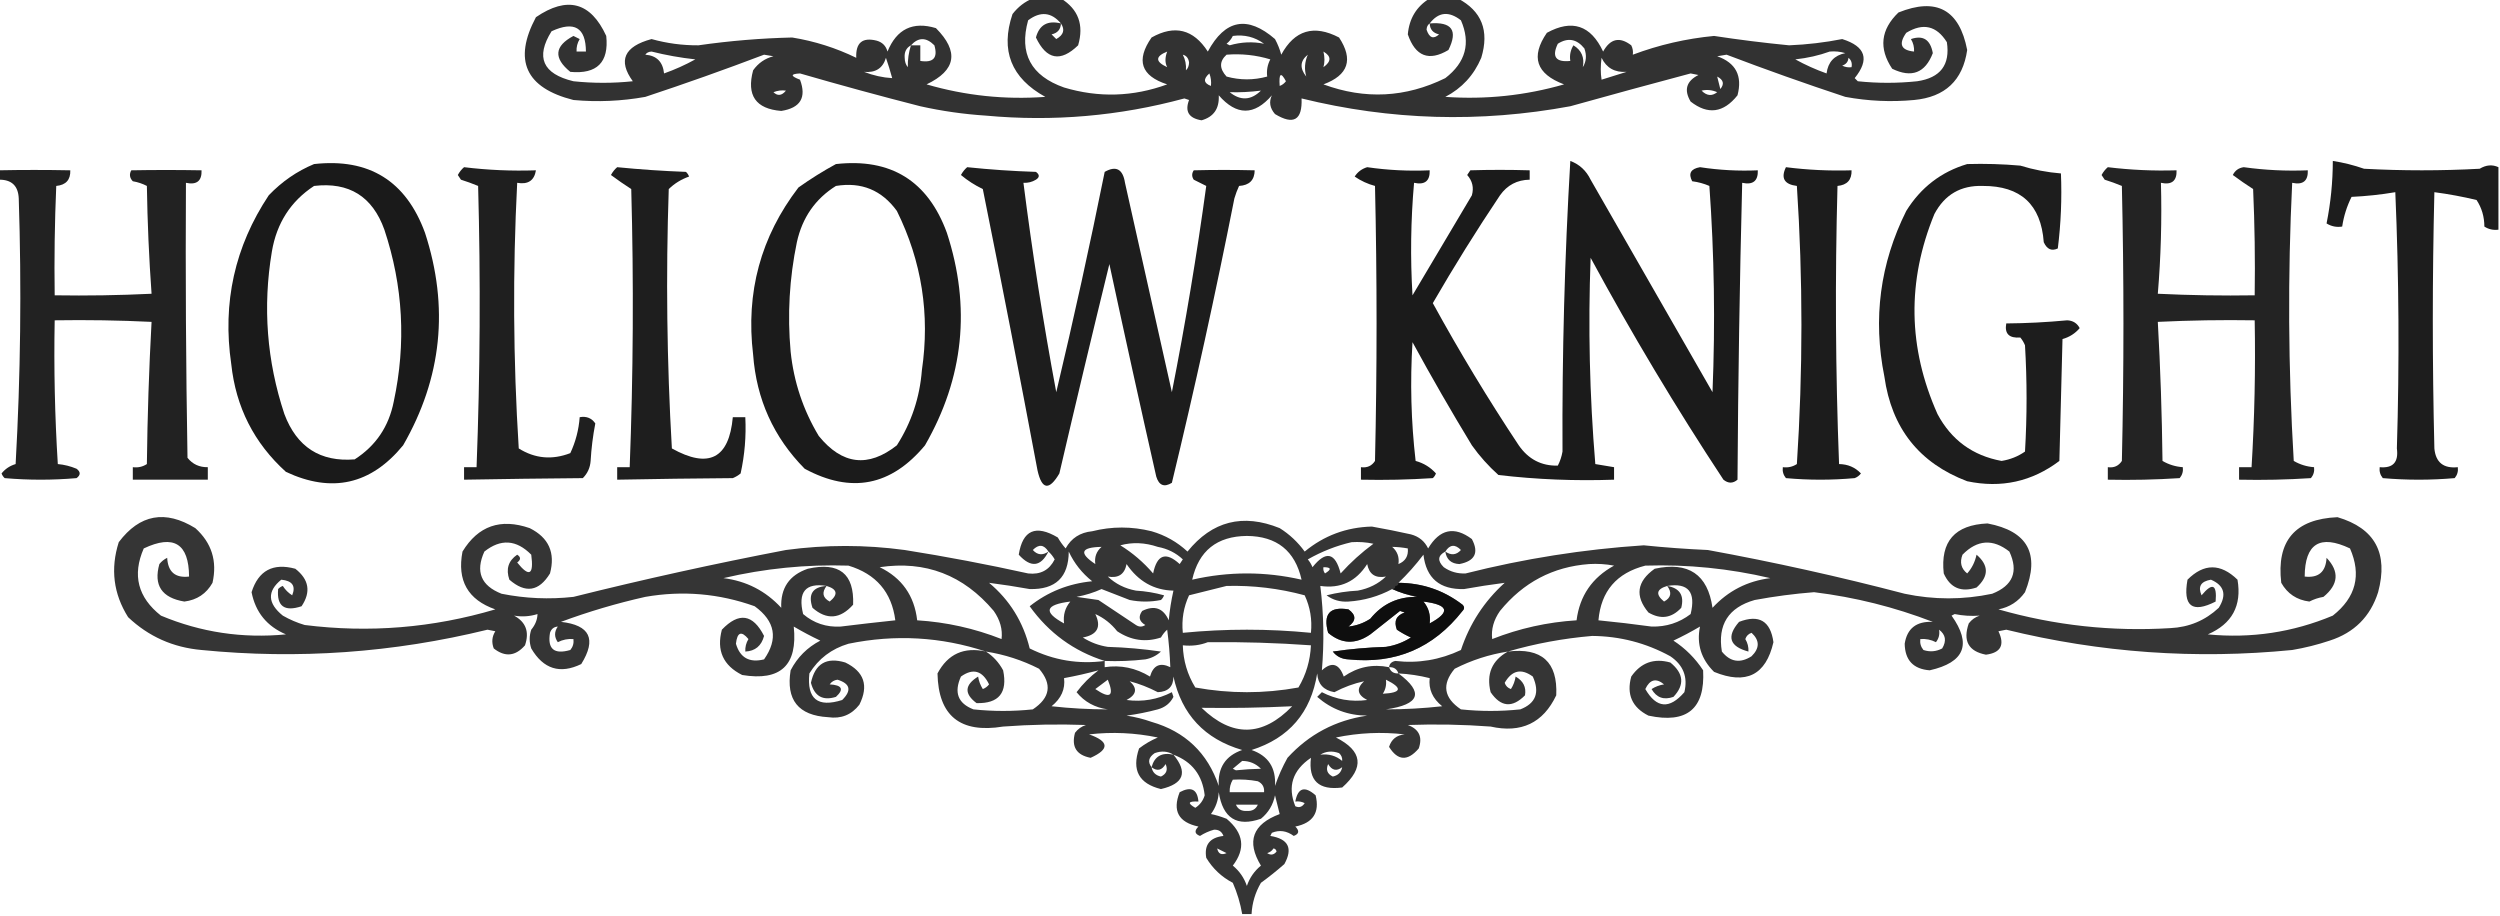 <?xml version="1.0" encoding="UTF-8"?>
<!DOCTYPE svg PUBLIC "-//W3C//DTD SVG 1.1//EN" "http://www.w3.org/Graphics/SVG/1.1/DTD/svg11.dtd">
<svg xmlns="http://www.w3.org/2000/svg" version="1.1" width="800px" height="293px" style="shape-rendering:geometricPrecision; text-rendering:geometricPrecision; image-rendering:optimizeQuality; fill-rule:evenodd; clip-rule:evenodd" xmlns:xlink="http://www.w3.org/1999/xlink">
<g><path style="opacity:0.803" fill="#000000" d="M 330.5,-0.5 C 333.5,-0.5 336.5,-0.5 339.5,-0.5C 345.08,2.97 346.913,7.97 345,14.5C 339.375,19.961 334.875,19.128 331.5,12C 332.578,7.954 335.244,6.454 339.5,7.5C 336.433,3.871 332.933,3.537 329,6.5C 326.051,17.095 329.884,24.262 340.5,28C 351.595,31.32 362.595,30.986 373.5,27C 365.1,24.288 363.433,19.288 368.5,12C 375.898,7.854 381.898,9.354 386.5,16.5C 392.036,6.21 399.203,4.877 408,12.5C 408.862,14.087 409.529,15.754 410,17.5C 414.279,9.631 420.446,7.798 428.5,12C 433.143,19.055 431.476,24.055 423.5,27C 436.808,31.907 449.808,31.24 462.5,25C 469.014,19.981 470.681,13.815 467.5,6.5C 463.642,3.49 460.308,3.823 457.5,7.5C 464.61,6.904 466.61,9.737 463.5,16C 457.255,19.721 452.922,18.054 450.5,11C 450.956,5.905 453.289,2.072 457.5,-0.5C 460.5,-0.5 463.5,-0.5 466.5,-0.5C 474.146,3.492 476.646,9.825 474,18.5C 471.642,24.067 467.809,28.233 462.5,31C 475.409,31.909 488.075,30.576 500.5,27C 491.566,23.666 489.732,18.166 495,10.5C 503.062,6.076 509.062,8.076 513,16.5C 515.308,12.338 518.308,11.671 522,14.5C 522.483,15.448 522.649,16.448 522.5,17.5C 530.871,14.358 539.538,12.358 548.5,11.5C 556.475,12.718 564.475,13.718 572.5,14.5C 578.238,14.27 583.905,13.603 589.5,12.5C 597.021,14.854 598.354,19.021 593.5,25C 593.833,25.333 594.167,25.667 594.5,26C 600.833,26.667 607.167,26.667 613.5,26C 620.937,24.914 624.103,20.747 623,13.5C 619.702,8.226 615.369,7.226 610,10.5C 607.467,14.086 608.3,16.086 612.5,16.5C 612.579,15.069 612.246,13.736 611.5,12.5C 615.386,11.177 617.719,12.677 618.5,17C 616.062,23.363 611.728,25.03 605.5,22C 601.147,15.485 601.814,9.485 607.5,4C 619.682,-0.909 627.015,3.091 629.5,16C 628.096,25.734 622.43,31.067 612.5,32C 605.125,32.686 597.792,32.353 590.5,31C 577.716,26.772 565.049,22.272 552.5,17.5C 551.5,17.667 550.5,17.833 549.5,18C 555.469,20.103 557.636,24.27 556,30.5C 551.51,36.143 546.51,36.81 541,32.5C 538.791,28.793 539.624,25.96 543.5,24C 542.667,23.833 541.833,23.667 541,23.5C 528.147,26.922 515.314,30.422 502.5,34C 473.613,39.346 444.946,38.512 416.5,31.5C 416.789,38.44 413.955,40.106 408,36.5C 406.349,34.598 406.016,32.598 407,30.5C 401.372,37.046 395.705,37.046 390,30.5C 390.227,34.737 388.394,37.403 384.5,38.5C 380.427,37.84 379.094,35.673 380.5,32C 380,31.833 379.5,31.667 379,31.5C 358.197,37.149 337.03,38.983 315.5,37C 308.422,36.543 301.422,35.543 294.5,34C 281.607,30.702 268.774,27.202 256,23.5C 252.898,23.659 252.898,24.326 256,25.5C 258.141,31.21 256.141,34.543 250,35.5C 241.833,34.848 238.833,30.515 241,22.5C 242.637,20.19 244.804,18.69 247.5,18C 246.5,17.833 245.5,17.667 244.5,17.5C 231.961,22.265 219.294,26.765 206.5,31C 198.875,32.373 191.208,32.706 183.5,32C 168.16,28.117 164.16,19.284 171.5,5.5C 181.523,-1.342 189.023,0.658 194,11.5C 194.883,19.95 191.05,23.784 182.5,23C 177.068,18.586 177.401,14.753 183.5,11.5C 184.167,11.833 184.833,12.167 185.5,12.5C 184.754,13.736 184.421,15.069 184.5,16.5C 185.5,16.5 186.5,16.5 187.5,16.5C 187.449,8.796 183.782,6.629 176.5,10C 171.306,18.299 173.639,23.633 183.5,26C 189.833,26.667 196.167,26.667 202.5,26C 197.694,19.377 199.694,14.877 208.5,12.5C 213.391,13.869 218.391,14.536 223.5,14.5C 233.477,13.068 243.477,12.235 253.5,12C 260.674,13.169 267.507,15.336 274,18.5C 273.792,13.702 275.958,11.868 280.5,13C 282.333,13.5 283.5,14.667 284,16.5C 286.948,9.275 292.115,6.775 299.5,9C 306.954,16.5 305.954,22.5 296.5,27C 308.909,30.613 321.576,31.947 334.5,31C 323.569,24.988 320.069,16.155 324,4.5C 325.805,2.174 327.972,0.508 330.5,-0.5 Z M 339.5,7.5 C 340.853,9.515 340.353,11.182 338,12.5C 337.5,12 337,11.5 336.5,11C 338.426,10.578 339.426,9.411 339.5,7.5 Z M 457.5,7.5 C 457.574,9.411 458.574,10.578 460.5,11C 458.712,12.63 457.379,12.13 456.5,9.5C 456.543,8.584 456.876,7.917 457.5,7.5 Z M 394.5,11.5 C 398.219,11.002 401.553,11.836 404.5,14C 400.85,13.262 397.183,13.428 393.5,14.5C 393.167,14.333 392.833,14.167 392.5,14C 393.381,13.292 394.047,12.458 394.5,11.5 Z M 291.5,14.5 C 293.877,11.876 296.377,11.876 299,14.5C 300.177,18.492 298.677,20.158 294.5,19.5C 294.5,17.833 294.5,16.167 294.5,14.5C 293.5,14.5 292.5,14.5 291.5,14.5 Z M 506.5,21.5 C 507.093,18.404 506.093,16.071 503.5,14.5C 502.548,16.045 502.215,17.712 502.5,19.5C 497.841,19.985 496.508,18.152 498.5,14C 501.719,11.955 504.552,12.455 507,15.5C 507.789,17.712 507.622,19.712 506.5,21.5 Z M 291.5,14.5 C 290.781,16.764 290.448,19.097 290.5,21.5C 289.853,20.726 289.52,19.726 289.5,18.5C 289.34,16.645 290.007,15.312 291.5,14.5 Z M 206.5,17.5 C 206.917,16.876 207.584,16.543 208.5,16.5C 213.109,17.655 217.775,18.488 222.5,19C 219.285,20.774 215.952,22.274 212.5,23.5C 212.113,19.78 210.113,17.78 206.5,17.5 Z M 373.5,16.5 C 372.768,18.452 372.768,20.119 373.5,21.5C 369.638,19.725 369.638,18.058 373.5,16.5 Z M 423.5,16.5 C 426.063,17.998 426.063,19.665 423.5,21.5C 423.93,19.954 423.93,18.287 423.5,16.5 Z M 585.5,16.5 C 587.199,16.34 588.866,16.506 590.5,17C 586.954,17.713 584.954,19.88 584.5,23.5C 581.048,22.274 577.715,20.774 574.5,19C 578.392,18.581 582.058,17.748 585.5,16.5 Z M 378.5,17.5 C 379.649,17.791 380.316,18.624 380.5,20C 380.472,21.07 380.139,21.903 379.5,22.5C 379.634,20.709 379.301,19.042 378.5,17.5 Z M 392.5,17.5 C 397.297,17.121 401.964,17.621 406.5,19C 405.594,20.7 405.261,22.533 405.5,24.5C 401.15,25.689 396.817,25.689 392.5,24.5C 390.157,21.952 390.157,19.619 392.5,17.5 Z M 418.5,17.5 C 417.502,19.804 417.335,22.137 418,24.5C 415.855,21.816 416.022,19.483 418.5,17.5 Z M 283.5,18.5 C 284.216,20.556 284.883,22.723 285.5,25C 282.481,24.831 279.481,24.165 276.5,23C 280.183,23.337 282.516,21.837 283.5,18.5 Z M 512.5,18.5 C 514.066,21.741 516.733,23.241 520.5,23C 517.828,23.834 515.161,24.668 512.5,25.5C 512.162,23.345 512.162,21.012 512.5,18.5 Z M 591.5,18.5 C 592.404,19.209 592.737,20.209 592.5,21.5C 591.448,21.649 590.448,21.483 589.5,21C 590.756,20.583 591.423,19.75 591.5,18.5 Z M 387.5,27.5 C 385.141,26.611 384.975,25.278 387,23.5C 387.49,24.793 387.657,26.127 387.5,27.5 Z M 409.5,27.5 C 409.21,23.446 409.877,22.946 411.5,26C 410.956,26.717 410.289,27.217 409.5,27.5 Z M 549.5,24.5 C 551.519,25.538 551.853,26.872 550.5,28.5C 550.167,27.167 549.833,25.833 549.5,24.5 Z M 247.5,29.5 C 248.847,28.972 250.181,28.805 251.5,29C 250.182,30.63 248.849,30.797 247.5,29.5 Z M 393.5,29.5 C 396.675,29.604 400.009,29.437 403.5,29C 400.307,32.133 396.973,32.3 393.5,29.5 Z M 549.5,29.5 C 547.815,30.844 546.148,30.677 544.5,29C 546.197,28.616 547.863,28.782 549.5,29.5 Z"/></g>
<g><path style="opacity:0.894" fill="#000000" d="M 502.5,51.5 C 505.428,52.591 507.594,54.591 509,57.5C 522,80.167 535,102.833 548,125.5C 548.908,103.47 548.574,81.47 547,59.5C 545.266,58.751 543.433,58.251 541.5,58C 540.196,55.522 541.03,54.022 544,53.5C 550.119,54.438 556.286,54.772 562.5,54.5C 562.616,57.91 560.95,59.244 557.5,58.5C 556.696,90.144 556.196,121.81 556,153.5C 554.542,154.747 553.042,154.747 551.5,153.5C 536.327,130.496 522.16,106.829 509,82.5C 508.168,104.549 508.668,126.549 510.5,148.5C 512.5,148.833 514.5,149.167 516.5,149.5C 516.5,150.833 516.5,152.167 516.5,153.5C 504.091,153.939 491.758,153.439 479.5,152C 476.296,149.131 473.463,145.965 471,142.5C 464.414,131.663 458.081,120.663 452,109.5C 451.208,122.198 451.541,134.865 453,147.5C 455.589,148.208 457.755,149.541 459.5,151.5C 459.291,152.086 458.957,152.586 458.5,153C 450.841,153.5 443.174,153.666 435.5,153.5C 435.5,152.167 435.5,150.833 435.5,149.5C 437.451,149.773 438.951,149.107 440,147.5C 440.667,118.167 440.667,88.833 440,59.5C 437.657,58.873 435.49,57.873 433.5,56.5C 434.436,55.026 435.77,54.026 437.5,53.5C 444.108,54.462 450.774,54.795 457.5,54.5C 457.616,57.91 455.95,59.244 452.5,58.5C 451.442,70.478 451.275,82.478 452,94.5C 458.333,83.833 464.667,73.167 471,62.5C 471.682,60.062 471.182,57.895 469.5,56C 469.833,55.5 470.167,55 470.5,54.5C 476.737,54.309 483.071,54.309 489.5,54.5C 489.5,55.5 489.5,56.5 489.5,57.5C 485.486,57.56 482.319,59.227 480,62.5C 472.451,73.764 465.285,85.264 458.5,97C 467.032,112.566 476.198,127.732 486,142.5C 489.087,146.959 493.253,149.125 498.5,149C 499.227,147.601 499.727,146.101 500,144.5C 499.852,113.278 500.685,82.278 502.5,51.5 Z"/></g>
<g><path style="opacity:0.884" fill="#000000" d="M 799.5,53.5 C 799.5,60.167 799.5,66.833 799.5,73.5C 797.856,73.713 796.356,73.38 795,72.5C 794.989,69.341 794.155,66.507 792.5,64C 788.029,62.928 783.529,62.095 779,61.5C 778.333,88.833 778.333,116.167 779,143.5C 779.417,147.972 781.917,149.972 786.5,149.5C 786.67,150.822 786.337,151.989 785.5,153C 777.833,153.667 770.167,153.667 762.5,153C 761.663,151.989 761.33,150.822 761.5,149.5C 765.759,149.898 767.592,147.898 767,143.5C 767.833,116.161 767.667,88.827 766.5,61.5C 761.887,62.279 757.22,62.779 752.5,63C 750.998,66.005 749.998,69.171 749.5,72.5C 747.712,72.785 746.045,72.452 744.5,71.5C 745.824,64.915 746.491,58.249 746.5,51.5C 749.89,52.023 753.223,52.857 756.5,54C 768.833,54.667 781.167,54.667 793.5,54C 795.548,52.759 797.548,52.592 799.5,53.5 Z"/></g>
<g><path style="opacity:0.898" fill="#000000" d="M 100.5,52.5 C 118.084,50.542 129.917,57.876 136,74.5C 143.752,98.258 141.419,120.925 129,142.5C 118.706,155.057 106.206,157.89 91.5,151C 81.305,141.777 75.471,130.277 74,116.5C 71.123,96.876 75.123,78.876 86,62.5C 90.208,58.102 95.042,54.769 100.5,52.5 Z M 100.5,59.5 C 111.684,58.178 119.184,62.845 123,73.5C 129.002,91.541 130.002,109.874 126,128.5C 124.429,136.49 120.263,142.657 113.5,147C 102.475,147.891 94.975,143.058 91,132.5C 85.372,115.524 84.038,98.191 87,80.5C 88.535,71.392 93.035,64.392 100.5,59.5 Z"/></g>
<g><path style="opacity:0.893" fill="#000000" d="M 267.5,52.5 C 285.084,50.542 296.917,57.876 303,74.5C 310.752,98.258 308.419,120.925 296,142.5C 285.18,155.529 272.347,158.029 257.5,150C 247.559,139.944 242.059,127.777 241,113.5C 238.603,93.579 243.436,75.746 255.5,60C 259.428,57.21 263.428,54.71 267.5,52.5 Z M 267.5,59.5 C 275.653,58.161 282.153,60.827 287,67.5C 294.962,83.607 297.628,100.607 295,118.5C 294.324,127.196 291.657,135.196 287,142.5C 277.82,149.728 269.487,148.728 262,139.5C 257.011,131.2 254.011,122.2 253,112.5C 251.938,100.718 252.604,89.051 255,77.5C 256.732,69.634 260.899,63.634 267.5,59.5 Z"/></g>
<g><path style="opacity:0.886" fill="#000000" d="M 629.5,52.5 C 635.176,52.334 640.843,52.501 646.5,53C 650.754,54.314 655.087,55.147 659.5,55.5C 659.831,63.528 659.498,71.528 658.5,79.5C 656.53,80.443 655.03,79.776 654,77.5C 653.124,65.459 646.624,59.459 634.5,59.5C 627.46,59.27 622.294,62.27 619,68.5C 610.196,89.941 610.53,111.274 620,132.5C 624.417,140.793 631.25,145.793 640.5,147.5C 643.276,147.054 645.776,146.054 648,144.5C 648.667,133.167 648.667,121.833 648,110.5C 647.626,109.584 647.126,108.75 646.5,108C 642.911,108.29 641.411,106.79 642,103.5C 648.444,103.451 654.944,103.117 661.5,102.5C 663.33,102.58 664.663,103.413 665.5,105C 664.046,106.713 662.212,107.88 660,108.5C 659.667,121.5 659.333,134.5 659,147.5C 650.231,154.125 640.398,156.292 629.5,154C 614.146,148.183 605.312,137.016 603,120.5C 599.277,101.988 601.611,84.321 610,67.5C 614.665,59.988 621.165,54.988 629.5,52.5 Z"/></g>
<g><path style="opacity:0.864" fill="#000000" d="M -0.5,57.5 C -0.5,56.5 -0.5,55.5 -0.5,54.5C 7.041,54.346 14.708,54.346 22.5,54.5C 22.594,57.541 21.094,59.207 18,59.5C 17.5,71.162 17.334,82.829 17.5,94.5C 27.839,94.666 38.172,94.5 48.5,94C 47.678,82.576 47.178,71.076 47,59.5C 45.601,58.773 44.101,58.273 42.5,58C 41.483,56.95 41.316,55.784 42,54.5C 49.374,54.364 56.874,54.364 64.5,54.5C 64.616,57.91 62.95,59.244 59.5,58.5C 59.333,87.835 59.5,117.169 60,146.5C 61.636,148.55 63.802,149.55 66.5,149.5C 66.5,150.833 66.5,152.167 66.5,153.5C 58.5,153.5 50.5,153.5 42.5,153.5C 42.5,152.167 42.5,150.833 42.5,149.5C 44.144,149.714 45.644,149.38 47,148.5C 47.175,133.259 47.675,118.092 48.5,103C 38.172,102.5 27.839,102.334 17.5,102.5C 17.214,117.869 17.547,133.202 18.5,148.5C 20.564,148.687 22.564,149.187 24.5,150C 25.833,151 25.833,152 24.5,153C 16.833,153.667 9.167,153.667 1.5,153C 1.043,152.586 0.709,152.086 0.5,151.5C 1.655,150.05 3.155,149.05 5,148.5C 6.587,120.192 6.921,91.859 6,63.5C 5.824,59.401 3.657,57.401 -0.5,57.5 Z"/></g>
<g><path style="opacity:0.877" fill="#000000" d="M 148.5,53.5 C 156.111,54.434 163.778,54.767 171.5,54.5C 170.969,57.779 168.969,59.113 165.5,58.5C 164.045,86.832 164.212,115.165 166,143.5C 171.185,146.75 176.685,147.25 182.5,145C 184.201,141.363 185.201,137.53 185.5,133.5C 187.665,133.116 189.332,133.783 190.5,135.5C 189.732,139.445 189.232,143.445 189,147.5C 188.837,149.676 188.004,151.509 186.5,153C 173.799,153.108 161.132,153.275 148.5,153.5C 148.5,152.167 148.5,150.833 148.5,149.5C 149.833,149.5 151.167,149.5 152.5,149.5C 153.643,119.53 153.81,89.53 153,59.5C 151.215,58.76 149.382,58.093 147.5,57.5C 147.167,57 146.833,56.5 146.5,56C 147.056,54.989 147.722,54.156 148.5,53.5 Z"/></g>
<g><path style="opacity:0.879" fill="#000000" d="M 197.5,53.5 C 204.8,54.227 212.133,54.727 219.5,55C 219.957,55.414 220.291,55.914 220.5,56.5C 217.998,57.378 215.832,58.712 214,60.5C 213.062,88.198 213.395,115.864 215,143.5C 226.806,150.08 233.306,146.746 234.5,133.5C 235.833,133.5 237.167,133.5 238.5,133.5C 238.804,139.577 238.304,145.577 237,151.5C 236.25,152.126 235.416,152.626 234.5,153C 222.133,153.091 209.799,153.258 197.5,153.5C 197.5,152.167 197.5,150.833 197.5,149.5C 198.833,149.5 200.167,149.5 201.5,149.5C 202.643,119.863 202.81,90.196 202,60.5C 199.782,59.071 197.615,57.571 195.5,56C 196.056,54.989 196.722,54.156 197.5,53.5 Z"/></g>
<g><path style="opacity:0.883" fill="#000000" d="M 309.5,53.5 C 316.786,54.265 324.119,54.765 331.5,55C 332.711,55.893 332.711,56.726 331.5,57.5C 330.264,58.246 328.93,58.579 327.5,58.5C 330.347,80.919 333.847,103.252 338,125.5C 343.618,101.886 348.785,78.386 353.5,55C 357.148,52.934 359.315,54.1 360,58.5C 365,80.833 370,103.167 375,125.5C 379.325,103.553 382.991,81.553 386,59.5C 384.667,58.833 383.333,58.167 382,57.5C 381.333,56.5 381.333,55.5 382,54.5C 388.374,54.338 394.874,54.338 401.5,54.5C 401.452,57.635 399.785,59.302 396.5,59.5C 395.902,60.795 395.402,62.128 395,63.5C 388.967,94.001 382.3,124.335 375,154.5C 372.546,156.013 370.879,155.346 370,152.5C 364.872,129.862 359.872,107.195 355,84.5C 349.54,106.799 344.207,129.132 339,151.5C 335.724,157.07 333.391,156.737 332,150.5C 326.356,120.447 320.523,90.447 314.5,60.5C 311.951,59.27 309.617,57.77 307.5,56C 308.056,54.989 308.722,54.156 309.5,53.5 Z"/></g>
<g><path style="opacity:0.888" fill="#000000" d="M 571.5,53.5 C 578.457,54.386 585.457,54.72 592.5,54.5C 592.594,57.541 591.094,59.207 588,59.5C 587.19,89.196 587.357,118.863 588.5,148.5C 591.316,148.544 593.649,149.544 595.5,151.5C 594.975,152.192 594.308,152.692 593.5,153C 586.167,153.667 578.833,153.667 571.5,153C 570.663,151.989 570.33,150.822 570.5,149.5C 572.144,149.714 573.644,149.38 575,148.5C 576.944,118.819 576.944,89.153 575,59.5C 570.969,58.997 569.802,56.997 571.5,53.5 Z"/></g>
<g><path style="opacity:0.862" fill="#000000" d="M 674.5,53.5 C 681.791,54.392 689.124,54.726 696.5,54.5C 696.616,57.91 694.95,59.244 691.5,58.5C 691.821,70.414 691.488,82.247 690.5,94C 700.828,94.5 711.161,94.666 721.5,94.5C 721.667,83.162 721.5,71.828 721,60.5C 718.782,59.071 716.615,57.571 714.5,56C 715.212,54.558 716.379,53.725 718,53.5C 724.788,54.445 731.621,54.778 738.5,54.5C 738.616,57.91 736.95,59.244 733.5,58.5C 732.055,88.17 732.221,117.836 734,147.5C 736.007,148.669 738.173,149.335 740.5,149.5C 740.67,150.822 740.337,151.989 739.5,153C 731.841,153.5 724.174,153.666 716.5,153.5C 716.5,152.167 716.5,150.833 716.5,149.5C 717.833,149.5 719.167,149.5 720.5,149.5C 721.454,133.869 721.787,118.202 721.5,102.5C 711.161,102.334 700.828,102.5 690.5,103C 691.325,117.759 691.825,132.592 692,147.5C 694.007,148.669 696.173,149.335 698.5,149.5C 698.67,150.822 698.337,151.989 697.5,153C 689.841,153.5 682.174,153.666 674.5,153.5C 674.5,152.167 674.5,150.833 674.5,149.5C 676.451,149.773 677.951,149.107 679,147.5C 679.667,118.167 679.667,88.833 679,59.5C 677.215,58.76 675.382,58.093 673.5,57.5C 673.167,57 672.833,56.5 672.5,56C 673.056,54.989 673.722,54.156 674.5,53.5 Z"/></g>
<g><path style="opacity:0.79" fill="#000000" d="M 335.5,176.5 C 333.026,181.42 329.859,181.753 326,177.5C 327.247,169.632 331.414,167.798 338.5,172C 339.211,173.255 340.044,174.421 341,175.5C 342.801,172.215 345.635,170.381 349.5,170C 355.794,168.418 362.127,168.418 368.5,170C 372.869,171.267 376.703,173.433 380,176.5C 387.876,166.739 397.71,164.239 409.5,169C 412.645,170.978 415.312,173.478 417.5,176.5C 423.685,171.381 430.852,168.714 439,168.5C 443.181,169.24 447.348,170.074 451.5,171C 454.057,171.685 455.891,173.185 457,175.5C 460.702,169.289 465.369,168.289 471,172.5C 473.318,176.874 471.985,179.54 467,180.5C 464.384,180.383 462.884,179.05 462.5,176.5C 460.086,177.777 459.919,179.443 462,181.5C 464.077,182.958 466.41,183.624 469,183.5C 487.723,178.768 506.723,175.768 526,174.5C 532.816,175.195 539.65,175.695 546.5,176C 567.672,179.876 588.672,184.543 609.5,190C 618.842,191.966 628.175,191.966 637.5,190C 644.132,187.389 645.965,182.889 643,176.5C 637.725,172.353 632.725,172.686 628,177.5C 627.054,179.956 627.554,181.956 629.5,183.5C 630.988,181.851 631.988,179.851 632.5,177.5C 636.468,180.914 636.468,184.414 632.5,188C 627.572,189.643 624.072,188.143 622,183.5C 620.87,173.287 625.537,167.954 636,167.5C 648.888,169.941 652.888,177.275 648,189.5C 645.9,192.467 643.066,194.3 639.5,195C 657.501,200.148 675.835,202.148 694.5,201C 700.507,200.714 705.673,198.547 710,194.5C 712.611,190.339 711.778,187.339 707.5,185.5C 704.26,186.037 703.26,187.703 704.5,190.5C 707.974,186.318 709.474,186.985 709,192.5C 701.478,196.325 698.478,193.992 700,185.5C 705.26,180.235 710.593,180.235 716,185.5C 717.425,193.816 714.258,199.65 706.5,203C 720.381,204.351 733.714,202.351 746.5,197C 753.889,191.178 755.723,184.012 752,175.5C 742.397,170.946 737.564,173.946 737.5,184.5C 741.924,185.013 744.257,183.013 744.5,178.5C 748.665,182.885 748.332,187.051 743.5,191C 741.899,191.273 740.399,191.773 739,192.5C 734.971,191.989 731.971,189.989 730,186.5C 728.42,173.077 734.42,166.077 748,165.5C 759.993,169.041 764.326,177.041 761,189.5C 758.526,197.307 753.359,202.474 745.5,205C 741.58,206.313 737.58,207.313 733.5,208C 702.634,211.053 672.134,208.886 642,201.5C 641.167,201.667 640.333,201.833 639.5,202C 641.597,206.389 640.264,208.889 635.5,209.5C 629.905,208.422 628.072,205.088 630,199.5C 630.903,198.299 632.069,197.465 633.5,197C 630.772,197.202 628.105,197.036 625.5,196.5C 625.167,196.667 624.833,196.833 624.5,197C 631.02,206.147 628.687,211.98 617.5,214.5C 612.263,214.096 609.597,211.263 609.5,206C 610.267,201.087 613.267,198.754 618.5,199C 606.24,194.268 593.573,191.102 580.5,189.5C 574.121,190.005 567.787,190.838 561.5,192C 553.088,194.406 549.588,199.906 551,208.5C 553.679,211.835 556.845,212.335 560.5,210C 563.128,207.415 563.128,204.915 560.5,202.5C 559.5,202.833 558.833,203.5 558.5,204.5C 559.246,205.736 559.579,207.07 559.5,208.5C 553.427,206.865 552.427,203.699 556.5,199C 562.892,196.53 566.559,198.697 567.5,205.5C 565.086,216.041 558.753,219.207 548.5,215C 544.357,210.908 542.857,206.074 544,200.5C 541.214,202.142 538.381,203.642 535.5,205C 539.333,207.5 542.5,210.667 545,214.5C 545.666,226.819 539.833,231.652 527.5,229C 522.268,226.367 520.435,222.201 522,216.5C 525.099,212.034 529.265,210.534 534.5,212C 538.802,215.487 539.135,219.154 535.5,223C 532.421,224.09 530.088,223.257 528.5,220.5C 529.729,219.719 531.062,219.219 532.5,219C 529.957,216.898 527.957,217.398 526.5,220.5C 530.079,226.682 534.246,227.015 539,221.5C 540.163,216.655 538.663,212.821 534.5,210C 526.737,205.746 518.404,203.579 509.5,203.5C 500.212,204.293 491.212,205.959 482.5,208.5C 493.331,207.171 498.497,211.838 498,222.5C 493.802,231.359 486.802,234.693 477,232.5C 468.166,231.844 459.333,231.677 450.5,232C 454.104,233.334 455.271,235.834 454,239.5C 450.464,243.649 447.297,243.483 444.5,239C 445.261,236.575 446.928,235.242 449.5,235C 442.101,234.152 434.767,234.485 427.5,236C 436.016,240.282 436.683,245.615 429.5,252C 421.973,252.97 418.639,249.803 419.5,242.5C 413.616,246.495 411.949,251.662 414.5,258C 415.725,258.563 416.725,258.23 417.5,257C 416.552,256.517 415.552,256.351 414.5,256.5C 415.323,252.081 417.49,251.414 421,254.5C 422.35,260.002 420.184,263.335 414.5,264.5C 415.879,265.863 415.713,266.863 414,267.5C 411.736,265.836 409.403,265.503 407,266.5C 406.833,266.833 406.667,267.167 406.5,267.5C 412.289,268.439 413.789,271.439 411,276.5C 408.591,278.62 406.091,280.62 403.5,282.5C 401.688,285.603 400.688,288.936 400.5,292.5C 399.5,292.5 398.5,292.5 397.5,292.5C 396.909,289.06 395.909,285.727 394.5,282.5C 390.915,280.626 388.082,277.959 386,274.5C 385.302,270.349 387.135,268.016 391.5,267.5C 391,266.119 390,265.453 388.5,265.5C 386.896,265.939 385.396,266.606 384,267.5C 382.287,266.863 382.121,265.863 383.5,264.5C 377.121,263.138 375.121,259.471 377.5,253.5C 381.157,251.562 383.157,252.562 383.5,256.5C 380.203,256.329 379.869,256.995 382.5,258.5C 383.974,257.564 384.974,256.23 385.5,254.5C 384.792,248.059 381.459,243.726 375.5,241.5C 380.165,247.139 378.832,250.805 371.5,252.5C 364.446,250.766 362.112,246.433 364.5,239.5C 366.336,238.081 368.336,236.914 370.5,236C 363.233,234.485 355.899,234.152 348.5,235C 354.935,237.251 355.102,239.751 349,242.5C 344.464,241.63 342.797,238.963 344,234.5C 344.903,233.299 346.069,232.465 347.5,232C 338.667,231.677 329.834,231.844 321,232.5C 307.263,234.741 300.263,229.075 300,215.5C 303.319,209.26 308.485,206.926 315.5,208.5C 301.126,203.766 286.46,202.932 271.5,206C 266.087,207.613 261.92,210.78 259,215.5C 258.146,223.66 261.646,226.493 269.5,224C 272.594,220.938 272.094,218.771 268,217.5C 266.941,217.63 266.108,218.13 265.5,219C 269.483,219.23 270.149,220.563 267.5,223C 263.3,224.31 260.633,222.81 259.5,218.5C 260.815,212.351 264.482,210.185 270.5,212C 276.544,214.932 278.044,219.432 275,225.5C 272.464,228.766 269.131,230.1 265,229.5C 255.461,228.959 251.461,223.959 253,214.5C 255.167,210.333 258.333,207.167 262.5,205C 259.619,203.642 256.786,202.142 254,200.5C 255.296,212.87 249.796,218.036 237.5,216C 231.397,212.96 229.231,208.126 231,201.5C 236.428,195.815 240.928,196.481 244.5,203.5C 243.669,206.672 241.669,208.338 238.5,208.5C 238.421,207.07 238.754,205.736 239.5,204.5C 237.246,201.783 235.913,202.283 235.5,206C 236.815,210.494 239.815,212.161 244.5,211C 249.087,204.46 248.087,198.793 241.5,194C 230.098,189.918 218.432,188.918 206.5,191C 197.3,193.067 188.3,195.734 179.5,199C 188.794,200.019 190.961,204.519 186,212.5C 179.214,215.785 173.88,214.118 170,207.5C 169.333,205.5 169.333,203.5 170,201.5C 171.289,199.945 171.956,198.279 172,196.5C 169.56,197.271 167.06,197.438 164.5,197C 168.292,199.053 169.458,202.219 168,206.5C 164.952,210.01 161.619,210.343 158,207.5C 157.257,205.559 157.424,203.726 158.5,202C 157.667,201.833 156.833,201.667 156,201.5C 125.864,208.886 95.364,211.053 64.5,208C 55.38,207.19 47.546,203.69 41,197.5C 36.294,190.025 35.294,182.025 38,173.5C 44.711,164.581 52.877,163.081 62.5,169C 67.739,173.718 69.572,179.551 68,186.5C 66.029,189.989 63.029,191.989 59,192.5C 51.752,191.291 49.085,187.291 51,180.5C 51.689,179.643 52.522,178.977 53.5,178.5C 53.743,183.013 56.077,185.013 60.5,184.5C 60.436,173.946 55.603,170.946 46,175.5C 42.275,184.006 44.108,191.173 51.5,197C 64.286,202.351 77.619,204.351 91.5,203C 85.429,200.431 81.762,195.931 80.5,189.5C 82.697,182.566 87.364,180.066 94.5,182C 98.894,185.431 99.561,189.431 96.5,194C 91.014,195.825 88.514,193.992 89,188.5C 89.414,188.043 89.914,187.709 90.5,187.5C 91.281,188.737 92.281,189.737 93.5,190.5C 94.714,187.507 93.548,185.84 90,185.5C 85.442,189.208 85.609,193.041 90.5,197C 92.717,198.275 95.051,199.275 97.5,200C 118.153,202.595 138.486,200.928 158.5,195C 149.71,191.927 146.21,185.76 148,176.5C 153.016,168.27 160.183,165.77 169.5,169C 175.603,172.04 177.769,176.874 176,183.5C 172.468,189.29 168.135,189.957 163,185.5C 161.832,182.107 162.666,179.441 165.5,177.5C 166.711,178.274 166.711,179.107 165.5,180C 169.367,184.817 170.867,183.983 170,177.5C 165.235,172.674 160.235,172.341 155,176.5C 152.078,182.918 153.912,187.418 160.5,190C 168.102,191.523 175.768,191.856 183.5,191C 206.03,185.367 228.697,180.367 251.5,176C 264.179,174.282 276.846,174.282 289.5,176C 302.748,178.104 315.915,180.604 329,183.5C 332.934,183.951 335.768,182.451 337.5,179C 336.934,178.005 336.267,177.172 335.5,176.5 Z M 416.5,185.5 C 404.831,182.834 393.164,182.834 381.5,185.5C 383.582,176.26 389.415,171.594 399,171.5C 408.576,171.583 414.409,176.249 416.5,185.5 Z M 358.5,174.5 C 362.372,173.44 366.372,173.607 370.5,175C 373.62,175.585 376.287,176.919 378.5,179C 378.167,179.5 377.833,180 377.5,180.5C 373.074,176.453 370.24,177.453 369,183.5C 365.928,179.922 362.428,176.922 358.5,174.5 Z M 432.5,173.5 C 434.857,173.337 437.19,173.503 439.5,174C 435.701,176.797 432.201,179.964 429,183.5C 427.293,176.781 424.293,176.114 420,181.5C 419.626,180.584 419.126,179.75 418.5,179C 422.983,176.455 427.65,174.622 432.5,173.5 Z M 335.5,176.5 C 333.628,177.795 331.962,177.628 330.5,176C 332.393,174.068 334.06,174.235 335.5,176.5 Z M 350.5,180.5 C 345.165,176.956 345.832,175.122 352.5,175C 350.845,176.444 350.178,178.278 350.5,180.5 Z M 447.5,180.5 C 447.822,178.278 447.155,176.444 445.5,175C 447.107,175.019 448.774,175.185 450.5,175.5C 450.727,177.933 449.727,179.599 447.5,180.5 Z M 462.5,176.5 C 463.94,174.235 465.607,174.068 467.5,176C 466.038,177.628 464.372,177.795 462.5,176.5 Z M 353.5,211.5 C 345.147,212.631 337.147,211.298 329.5,207.5C 327.425,198.999 323.091,191.999 316.5,186.5C 320.84,187.056 325.173,187.723 329.5,188.5C 337.793,188.706 341.96,184.706 342,176.5C 343.738,180.241 346.238,183.408 349.5,186C 341.942,186.735 335.275,189.402 329.5,194C 335.63,202.549 343.63,208.383 353.5,211.5 Z M 455.5,177.5 C 456.388,185.045 460.722,188.712 468.5,188.5C 472.827,187.723 477.16,187.056 481.5,186.5C 474.957,192.412 470.291,199.578 467.5,208C 460.771,211.181 453.771,212.348 446.5,211.5C 445.287,211.747 444.62,212.414 444.5,213.5C 439.249,212.427 434.416,213.427 430,216.5C 428.492,212.326 426.159,211.659 423,214.5C 423.774,205.55 423.608,196.55 422.5,187.5C 428.93,188.439 433.93,186.105 437.5,180.5C 438.122,183.776 440.122,185.109 443.5,184.5C 441.035,186.837 438.035,188.337 434.5,189C 431.118,189.176 427.785,189.676 424.5,190.5C 426.535,192.013 428.869,192.679 431.5,192.5C 436.473,192.175 441.14,190.841 445.5,188.5C 447.954,189.621 450.621,190.454 453.5,191C 447.354,190.907 442.354,193.24 438.5,198C 436.35,199.411 434.016,200.245 431.5,200.5C 434.018,198.643 434.018,196.81 431.5,195C 425.498,194.007 423.332,196.507 425,202.5C 429.264,206.11 433.764,206.277 438.5,203C 441.678,200.486 444.844,197.986 448,195.5C 448.5,195.667 449,195.833 449.5,196C 446.8,196.949 445.967,198.783 447,201.5C 448.419,202.46 449.919,203.293 451.5,204C 449.043,205.562 446.376,206.562 443.5,207C 437.804,207.17 432.138,207.67 426.5,208.5C 427.714,210.069 429.381,210.902 431.5,211C 446.506,212.582 458.673,207.415 468,195.5C 468.667,194.833 468.667,194.167 468,193.5C 461.975,188.88 455.142,186.547 447.5,186.5C 450.392,183.729 453.058,180.729 455.5,177.5 Z M 264.5,187.5 C 260.024,187.822 258.524,190.156 260,194.5C 264.533,198.466 268.867,198.132 273,193.5C 273.383,183.574 268.55,179.741 258.5,182C 252.565,184.032 249.731,188.199 250,194.5C 245.014,189.09 238.847,185.923 231.5,185C 244.662,181.908 257.995,180.575 271.5,181C 280.34,183.665 285.34,189.498 286.5,198.5C 280.667,199.111 274.834,199.777 269,200.5C 264.434,200.756 260.434,199.422 257,196.5C 255.269,189.418 257.769,186.418 264.5,187.5 Z M 281.5,181.5 C 296.138,179.329 308.305,183.996 318,195.5C 320.036,198.402 320.869,201.402 320.5,204.5C 311.811,201.078 302.811,199.078 293.5,198.5C 292.58,190.592 288.58,184.925 281.5,181.5 Z M 360.5,180.5 C 364.258,186.034 369.258,188.867 375.5,189C 374.796,192.128 374.296,195.294 374,198.5C 372.253,194.579 369.419,193.579 365.5,195.5C 364.17,197.347 364.503,198.847 366.5,200C 365.5,200.667 364.5,200.667 363.5,200C 359.5,197.333 355.5,194.667 351.5,192C 349.167,191.667 346.833,191.333 344.5,191C 347.379,190.454 350.046,189.621 352.5,188.5C 355.479,189.654 358.479,190.82 361.5,192C 364.833,192.667 368.167,192.667 371.5,192C 371.957,191.586 372.291,191.086 372.5,190.5C 369.553,189.679 366.553,189.179 363.5,189C 359.965,188.337 356.965,186.837 354.5,184.5C 357.878,185.109 359.878,183.776 360.5,180.5 Z M 508.5,180.5 C 511.187,180.336 513.854,180.503 516.5,181C 509.498,184.826 505.498,190.659 504.5,198.5C 495.189,199.078 486.189,201.078 477.5,204.5C 477.131,201.402 477.964,198.402 480,195.5C 487.437,186.367 496.937,181.367 508.5,180.5 Z M 533.5,187.5 C 540.231,186.418 542.731,189.418 541,196.5C 537.355,199.29 533.188,200.623 528.5,200.5C 522.839,199.723 517.172,199.056 511.5,198.5C 512.316,189.178 517.316,183.345 526.5,181C 539.997,180.574 553.331,181.907 566.5,185C 559.153,185.923 552.986,189.09 548,194.5C 546.476,183.803 540.309,179.637 529.5,182C 523.777,186.061 523.11,190.728 527.5,196C 531.423,198.309 534.923,197.809 538,194.5C 539.016,190.528 537.516,188.195 533.5,187.5 Z M 423.5,181.5 C 426.001,181.511 426.168,182.178 424,183.5C 423.536,182.906 423.369,182.239 423.5,181.5 Z M 264.5,187.5 C 267.956,188.536 268.29,190.203 265.5,192.5C 263.246,191.286 262.913,189.619 264.5,187.5 Z M 392.5,187.5 C 400.991,187.285 409.325,188.285 417.5,190.5C 419.255,194.278 419.922,198.278 419.5,202.5C 405.833,201.167 392.167,201.167 378.5,202.5C 378.078,198.278 378.745,194.278 380.5,190.5C 384.623,189.489 388.623,188.489 392.5,187.5 Z M 533.5,187.5 C 535.087,189.619 534.754,191.286 532.5,192.5C 529.71,190.203 530.044,188.536 533.5,187.5 Z M 342.5,192.5 C 340.832,194.479 340.166,196.812 340.5,199.5C 333.747,195.825 334.414,193.492 342.5,192.5 Z M 455.5,192.5 C 463.603,193.507 464.27,195.84 457.5,199.5C 457.834,196.812 457.168,194.479 455.5,192.5 Z M 350.5,196.5 C 353.225,197.713 355.559,199.546 357.5,202C 361.942,204.954 366.609,205.62 371.5,204C 372.066,203.005 372.733,202.172 373.5,201.5C 374.021,205.481 374.354,209.481 374.5,213.5C 371.214,211.891 369.047,212.891 368,216.5C 363.434,213.723 358.601,212.723 353.5,213.5C 353.5,212.833 353.5,212.167 353.5,211.5C 357.846,211.666 362.179,211.499 366.5,211C 368.421,210.64 370.088,209.806 371.5,208.5C 365.862,207.67 360.196,207.17 354.5,207C 351.624,206.562 348.957,205.562 346.5,204C 351.159,203.13 352.493,200.63 350.5,196.5 Z M 178.5,200.5 C 177.334,202.166 177.334,203.833 178.5,205.5C 180.071,204.691 181.738,204.357 183.5,204.5C 183.67,205.822 183.337,206.989 182.5,208C 177.301,209.503 175.135,207.67 176,202.5C 176.417,201.244 177.25,200.577 178.5,200.5 Z M 620.5,201.5 C 622.616,203.088 622.949,205.088 621.5,207.5C 619.568,208.52 617.568,208.687 615.5,208C 614.663,206.989 614.33,205.822 614.5,204.5C 616.262,204.357 617.929,204.691 619.5,205.5C 620.429,204.311 620.762,202.978 620.5,201.5 Z M 386.5,205.5 C 397.518,205.381 408.518,205.714 419.5,206.5C 419.275,211.392 417.942,215.892 415.5,220C 404.5,222 393.5,222 382.5,220C 379.977,215.912 378.644,211.412 378.5,206.5C 381.385,206.806 384.052,206.473 386.5,205.5 Z M 315.5,208.5 C 321.449,209.427 327.115,211.261 332.5,214C 336.753,218.952 336.087,223.285 330.5,227C 324.167,227.667 317.833,227.667 311.5,227C 306.543,225.085 305.209,221.585 307.5,216.5C 311.357,213.744 314.357,214.578 316.5,219C 315.975,219.692 315.308,220.192 314.5,220.5C 313.719,219.271 313.219,217.938 313,216.5C 308.651,219.177 308.485,222.01 312.5,225C 319.647,225.175 322.48,221.675 321,214.5C 319.64,211.977 317.807,209.977 315.5,208.5 Z M 482.5,208.5 C 477.404,211.367 475.571,215.7 477,221.5C 480.26,226.285 483.927,226.619 488,222.5C 488.449,219.906 487.449,217.906 485,216.5C 484.781,217.938 484.281,219.271 483.5,220.5C 482.5,220.167 481.833,219.5 481.5,218.5C 483.826,214.474 486.826,213.807 490.5,216.5C 492.791,221.585 491.457,225.085 486.5,227C 480.167,227.667 473.833,227.667 467.5,227C 461.986,223.303 461.319,218.97 465.5,214C 470.885,211.261 476.551,209.427 482.5,208.5 Z M 444.5,213.5 C 446.027,213.427 447.027,214.094 447.5,215.5C 445.973,215.573 444.973,214.906 444.5,213.5 Z M 351.5,214.5 C 348.854,216.479 346.521,218.812 344.5,221.5C 347.032,224.603 350.365,226.436 354.5,227C 348.511,227.002 342.511,226.668 336.5,226C 339.598,223.499 340.931,220.499 340.5,217C 344.221,216.319 347.887,215.486 351.5,214.5 Z M 421.5,215.5 C 421.722,218.892 423.555,220.892 427,221.5C 430.071,219.872 433.238,218.706 436.5,218C 433.967,220.321 434.301,222.321 437.5,224C 432.405,224.684 427.571,223.851 423,221.5C 422.5,222 422,222.5 421.5,223C 426.055,226.964 431.389,228.964 437.5,229C 427.361,230.485 418.861,234.985 412,242.5C 410.392,245.382 409.059,248.382 408,251.5C 408.356,245.693 405.856,241.86 400.5,240C 412.496,236.206 419.496,228.039 421.5,215.5 Z M 447.5,215.5 C 450.874,215.674 454.207,216.174 457.5,217C 457.089,220.534 458.422,223.534 461.5,226C 455.489,226.668 449.489,227.002 443.5,227C 454.385,225.447 455.719,221.614 447.5,215.5 Z M 375.5,216.5 C 378.142,228.644 385.475,236.477 397.5,240C 392.144,241.86 389.644,245.693 390,251.5C 386.43,240.931 379.263,234.097 368.5,231C 365.899,230.08 363.232,229.413 360.5,229C 363.877,228.548 367.211,227.882 370.5,227C 372.813,226.359 374.48,225.026 375.5,223C 375.333,222.5 375.167,222 375,221.5C 370.429,223.851 365.595,224.684 360.5,224C 363.73,222.276 364.064,220.276 361.5,218C 364.523,218.792 367.523,219.959 370.5,221.5C 373.82,221.362 375.487,219.695 375.5,216.5 Z M 354.5,217.5 C 356.633,222.774 355.3,223.774 350.5,220.5C 351.852,219.476 353.185,218.476 354.5,217.5 Z M 443.5,217.5 C 448.906,220.183 448.572,221.683 442.5,222C 443.38,220.644 443.714,219.144 443.5,217.5 Z M 384.5,226.5 C 393.998,226.643 403.665,226.477 413.5,226C 403.982,235.818 394.316,235.985 384.5,226.5 Z M 375.5,241.5 C 371.778,240.68 369.445,242.013 368.5,245.5C 367.201,243.847 367.534,242.347 369.5,241C 371.712,240.211 373.712,240.378 375.5,241.5 Z M 422.5,241.5 C 424.288,240.378 426.288,240.211 428.5,241C 429.252,241.671 429.586,242.504 429.5,243.5C 427.521,241.832 425.188,241.166 422.5,241.5 Z M 397.5,243.5 C 399.842,243.504 401.842,244.337 403.5,246C 400.733,246.056 398.067,246.222 395.5,246.5C 395.167,246.333 394.833,246.167 394.5,246C 395.571,245.148 396.571,244.315 397.5,243.5 Z M 368.5,245.5 C 370.274,246.881 371.774,246.548 373,244.5C 373.783,246.319 373.283,247.652 371.5,248.5C 369.787,248.121 368.787,247.121 368.5,245.5 Z M 429.5,245.5 C 429.213,247.121 428.213,248.121 426.5,248.5C 424.717,247.652 424.217,246.319 425,244.5C 426.226,246.548 427.726,246.881 429.5,245.5 Z M 394.5,249.5 C 397.187,249.336 399.854,249.503 402.5,250C 403.973,250.71 404.64,251.876 404.5,253.5C 400.833,253.5 397.167,253.5 393.5,253.5C 393.433,252.041 393.766,250.708 394.5,249.5 Z M 409.5,260.5 C 400.805,263.758 398.805,269.258 403.5,277C 401.383,278.731 399.883,280.898 399,283.5C 398.117,280.898 396.617,278.731 394.5,277C 398.658,271.577 397.991,266.577 392.5,262C 390.503,261.24 388.837,260.74 387.5,260.5C 389.015,258.453 389.849,256.119 390,253.5C 391.306,261.851 395.806,264.684 403.5,262C 405.894,260.048 407.394,257.548 408,254.5C 408.505,256.518 409.005,258.518 409.5,260.5 Z M 395.5,257.5 C 397.833,257.5 400.167,257.5 402.5,257.5C 401.866,258.947 400.699,259.613 399,259.5C 397.301,259.613 396.134,258.947 395.5,257.5 Z M 389.5,271.5 C 390.473,271.987 391.473,272.487 392.5,273C 390.843,273.725 389.843,273.225 389.5,271.5 Z M 407.5,271.5 C 408.043,271.56 408.376,271.893 408.5,272.5C 407.635,273.583 406.635,273.749 405.5,273C 406.416,272.722 407.082,272.222 407.5,271.5 Z"/></g>
<g><path style="opacity:0.73" fill="#000000" d="M 447.5,186.5 C 455.142,186.547 461.975,188.88 468,193.5C 468.667,194.167 468.667,194.833 468,195.5C 458.673,207.415 446.506,212.582 431.5,211C 429.381,210.902 427.714,210.069 426.5,208.5C 432.138,207.67 437.804,207.17 443.5,207C 446.376,206.562 449.043,205.562 451.5,204C 449.919,203.293 448.419,202.46 447,201.5C 445.967,198.783 446.8,196.949 449.5,196C 449,195.833 448.5,195.667 448,195.5C 444.844,197.986 441.678,200.486 438.5,203C 433.764,206.277 429.264,206.11 425,202.5C 423.332,196.507 425.498,194.007 431.5,195C 434.018,196.81 434.018,198.643 431.5,200.5C 434.016,200.245 436.35,199.411 438.5,198C 442.354,193.24 447.354,190.907 453.5,191C 450.621,190.454 447.954,189.621 445.5,188.5C 446.167,188.5 446.5,188.167 446.5,187.5C 447.167,187.5 447.5,187.167 447.5,186.5 Z M 455.5,192.5 C 463.603,193.507 464.27,195.84 457.5,199.5C 457.834,196.812 457.168,194.479 455.5,192.5 Z"/></g>
</svg>
